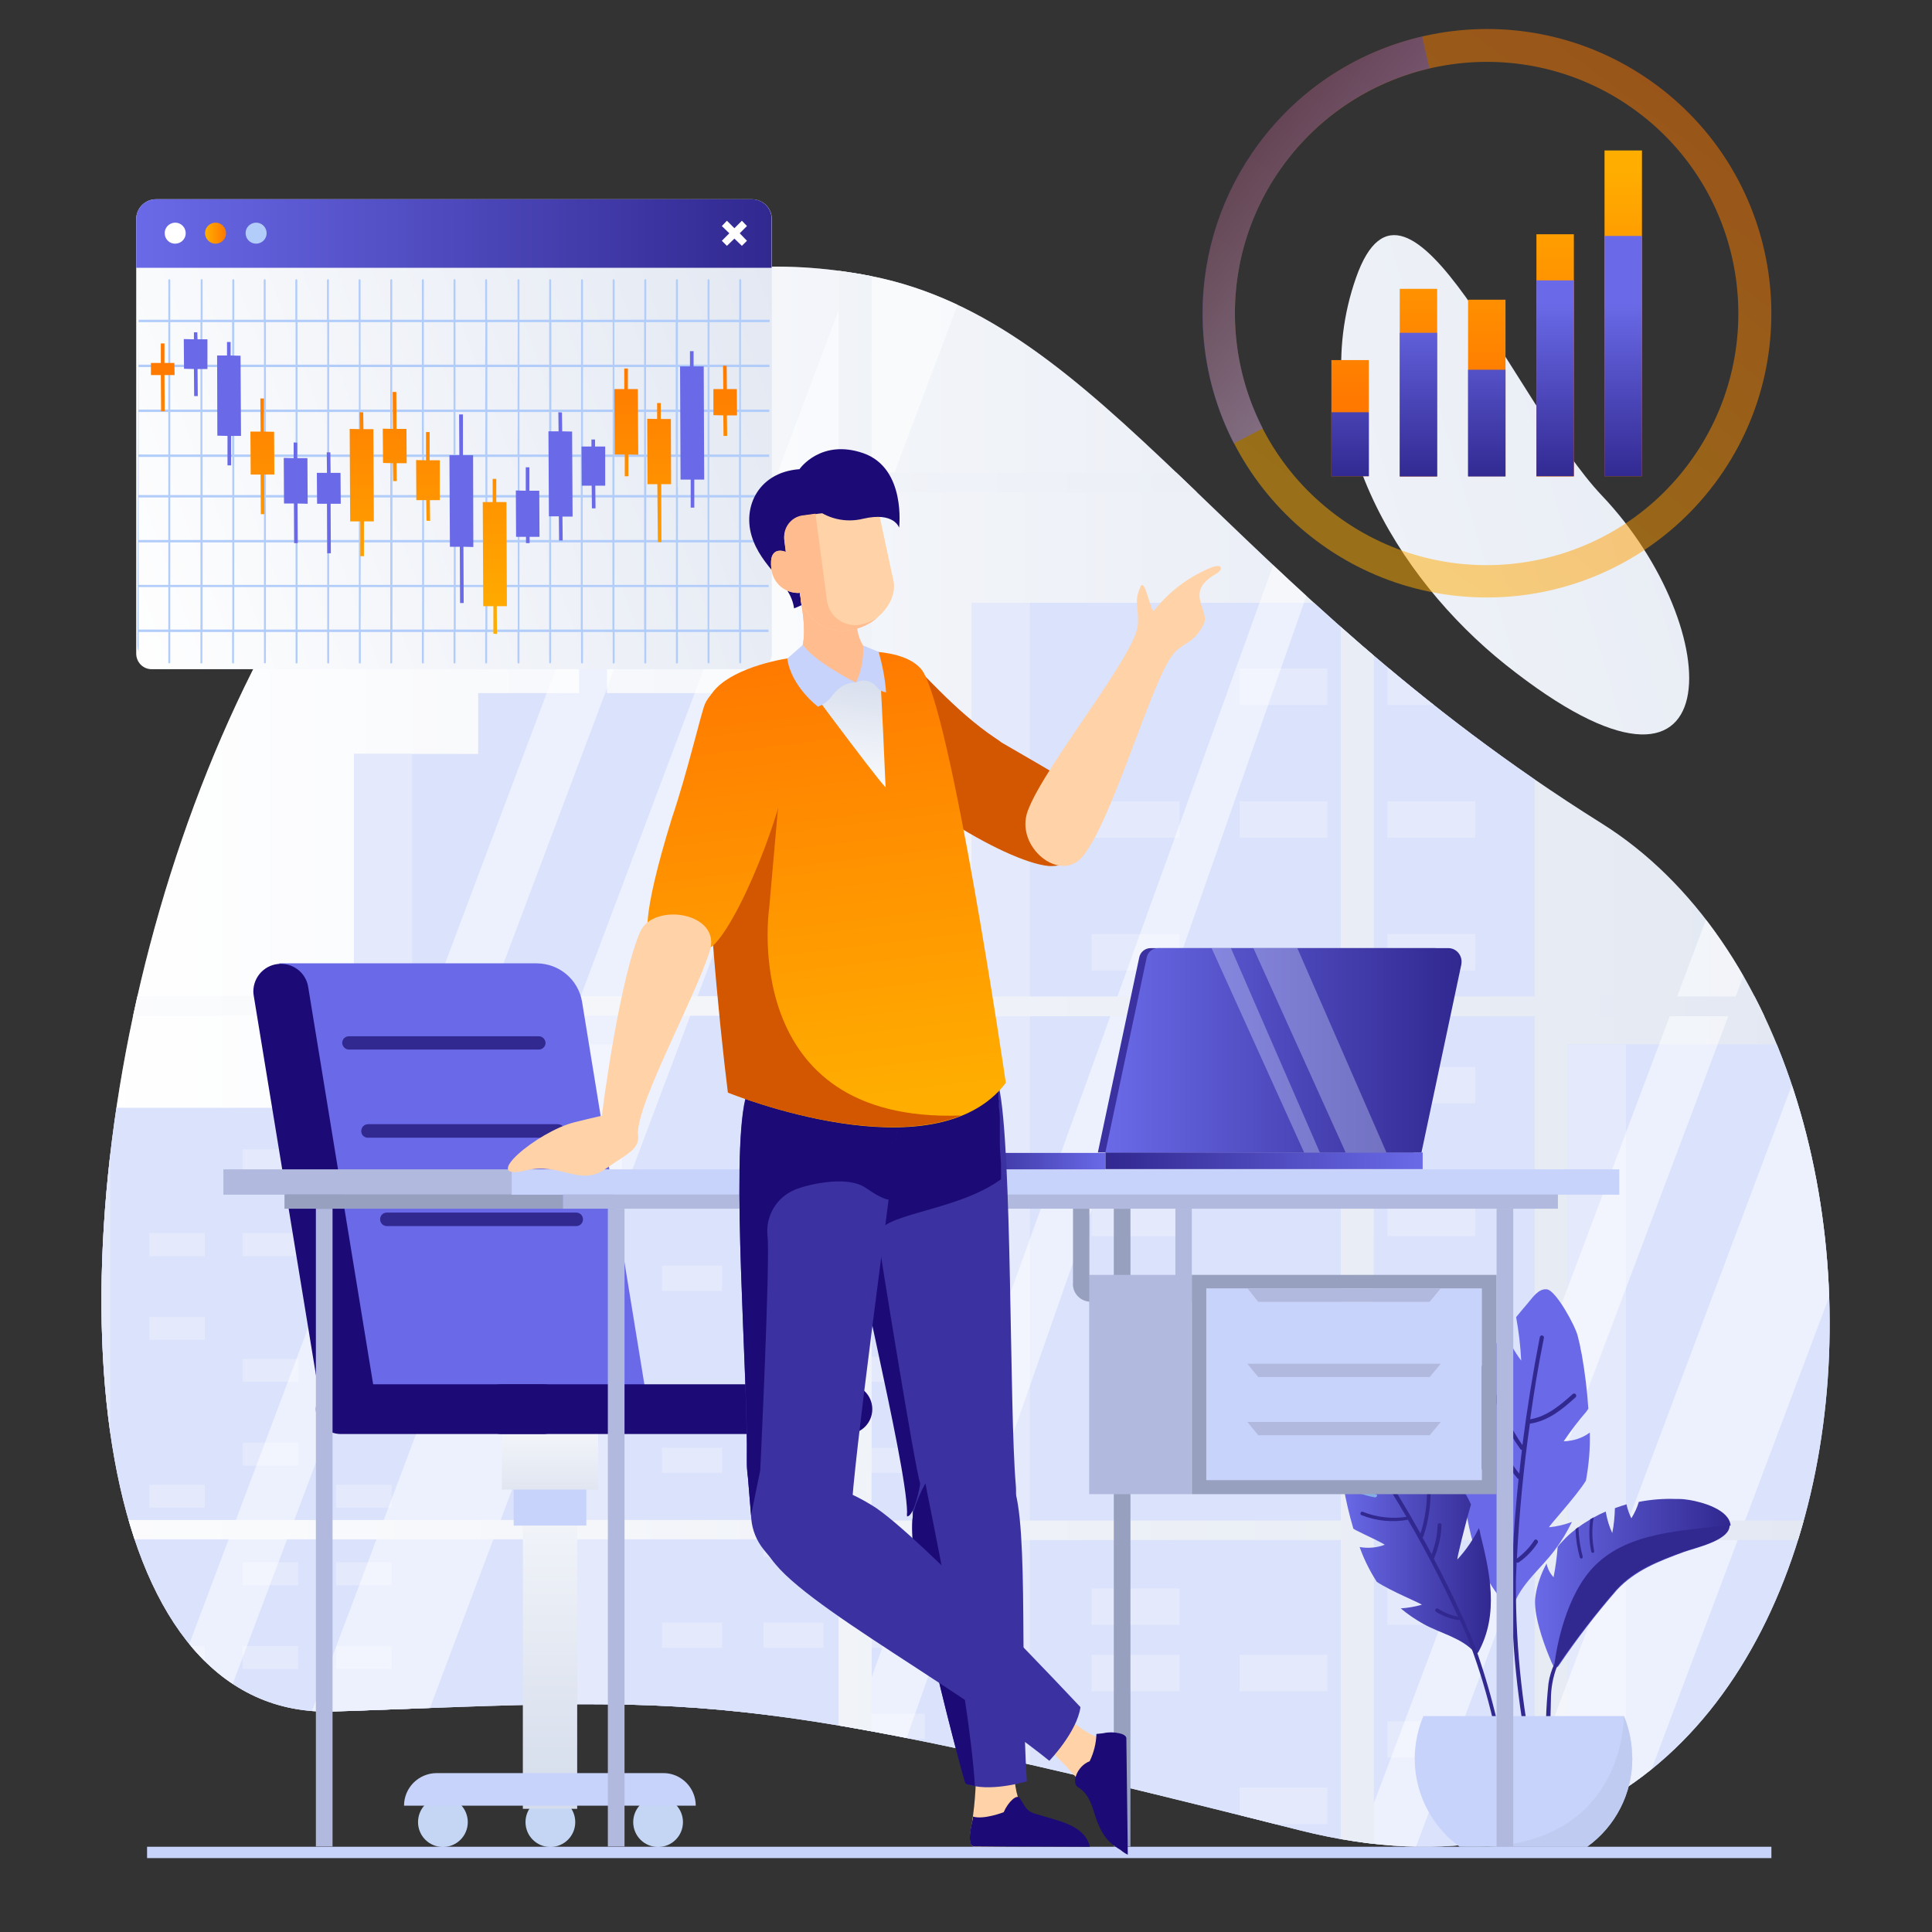 <?xml version="1.0" encoding="UTF-8"?>
<svg xmlns="http://www.w3.org/2000/svg" xmlns:xlink="http://www.w3.org/1999/xlink" id="Livello_1" x="0px" y="0px" viewBox="0 0 800 800" style="enable-background:new 0 0 800 800;" xml:space="preserve">
  <rect x="0" y="0" width="800" height="800" fill="#333333" stroke="none"/>
  <style type="text/css">	.st0{fill:url(#SVGID_1_);}	.st1{fill:url(#SVGID_2_);}	.st2{fill:#C8D3FB;}	.st3{clip-path:url(#SVGID_4_);}	.st4{fill:#D5DDFB;}	.st5{opacity:0.35;fill:#FFFFFF;enable-background:new    ;}	.st6{opacity:0.5;fill:#FFFFFF;enable-background:new    ;}	.st7{opacity:0.6;fill:#FFFFFF;enable-background:new    ;}	.st8{fill:url(#SVGID_5_);}	.st9{fill:#6A6AE8;}	.st10{fill:#312890;}	.st11{fill:url(#SVGID_6_);}	.st12{fill:#84AFE6;}	.st13{fill:url(#SVGID_7_);}	.st14{fill:#BFCBF1;}	.st15{fill:url(#SVGID_8_);}	.st16{fill:url(#SVGID_9_);}	.st17{fill:#B2CDFA;}	.st18{fill:url(#SVGID_10_);}	.st19{fill:#FFFFFF;}	.st20{clip-path:url(#SVGID_12_);}	.st21{fill:url(#SVGID_13_);}	.st22{fill:url(#SVGID_14_);}	.st23{fill:url(#SVGID_15_);}	.st24{fill:url(#SVGID_16_);}	.st25{fill:url(#SVGID_17_);}	.st26{fill:url(#SVGID_18_);}	.st27{fill:url(#SVGID_19_);}	.st28{fill:url(#SVGID_20_);}	.st29{fill:url(#SVGID_21_);}	.st30{fill:#C5D6F4;}	.st31{fill:url(#SVGID_22_);}	.st32{fill:url(#SVGID_23_);}	.st33{fill:#1C0A76;}	.st34{opacity:0.5;}	.st35{fill:url(#SVGID_24_);}	.st36{fill:url(#SVGID_25_);}	.st37{fill:url(#SVGID_26_);}	.st38{fill:url(#SVGID_27_);}	.st39{fill:url(#SVGID_28_);}	.st40{fill:url(#SVGID_29_);}	.st41{fill:url(#SVGID_30_);}	.st42{fill:url(#SVGID_31_);}	.st43{fill:url(#SVGID_32_);}	.st44{fill:url(#SVGID_33_);}	.st45{fill:url(#SVGID_34_);}	.st46{fill:url(#SVGID_35_);}	.st47{fill:#B1BADE;}	.st48{fill:#98A0BF;}	.st49{fill:url(#SVGID_36_);}	.st50{fill:url(#SVGID_37_);}	.st51{fill:#3B31A1;}	.st52{fill:url(#SVGID_38_);}	.st53{opacity:0.34;fill:#DAE7FF;enable-background:new    ;}	.st54{fill:#D35600;}	.st55{fill:url(#SVGID_39_);}	.st56{fill:url(#SVGID_40_);}	.st57{fill:url(#SVGID_41_);}	.st58{fill:#FFBC8E;}	.st59{fill:#FFD2A7;}	.st60{fill:url(#SVGID_42_);}</style>
  <g id="Слой_2">	<g id="Layer1">					<linearGradient id="SVGID_1_" gradientUnits="userSpaceOnUse" x1="9.7" y1="364.45" x2="725.246" y2="364.45" gradientTransform="matrix(1 0 0 -1 32.32 802)">			<stop offset="0" style="stop-color:#FFFFFF"></stop>			<stop offset="1" style="stop-color:#D3DBEB"></stop>		</linearGradient>		<path class="st0" d="M360.6,114.3c96.9,19.1,146.4,128.9,302.5,226.6s121.8,479.1-124.8,417c-235.2-59.4-246.1-54.7-399.9-49.2    C-54.6,715.5,53.8,53.9,360.6,114.3z"></path>					<linearGradient id="SVGID_2_" gradientUnits="userSpaceOnUse" x1="145.103" y1="466.777" x2="1156.844" y2="767.565" gradientTransform="matrix(1 0 0 -1 32.32 802)">			<stop offset="0" style="stop-color:#FFFFFF"></stop>			<stop offset="1" style="stop-color:#D3DBEB"></stop>		</linearGradient>		<path class="st1" d="M623.5,275.3C578,239,540.1,175.9,561.5,115s66,52.4,101.8,90.2C715.3,259.8,718.7,351,623.5,275.3z"></path>		<rect x="60.9" y="764.7" class="st2" width="672.6" height="4.7"></rect>		<g>			<defs>				<path id="SVGID_3_" d="M360.6,114.3c96.9,19.1,146.4,128.9,302.5,226.6s121.8,479.1-124.8,417      c-235.2-59.4-246.1-54.7-399.9-49.2C-54.6,715.5,53.8,53.9,360.6,114.3z"></path>			</defs>			<clipPath id="SVGID_4_">				<use xlink:href="#SVGID_3_" style="overflow:visible;"></use>			</clipPath>			<g class="st3">				<polygon class="st2" points="198,312.2 198,287 239.8,287 239.8,166.7 251.3,166.7 251.3,287 296.3,287 296.3,312.2       320.4,312.2 320.4,816.7 146.6,816.7 146.6,312.2     "></polygon>				<rect x="146.6" y="312.2" class="st4" width="24.1" height="453.8"></rect>				<rect x="233.5" y="432.4" class="st2" width="173.7" height="384.3"></rect>				<rect x="233.5" y="432.4" class="st4" width="24.1" height="384.3"></rect>				<rect x="358.1" y="448.7" class="st4" width="24.9" height="10.4"></rect>				<rect x="316.1" y="448.7" class="st4" width="24.9" height="10.4"></rect>				<rect x="358.1" y="486.4" class="st4" width="24.9" height="10.4"></rect>				<rect x="316.1" y="486.4" class="st4" width="24.9" height="10.4"></rect>				<rect x="274.1" y="486.4" class="st4" width="24.9" height="10.4"></rect>				<rect x="358.1" y="524.1" class="st4" width="24.9" height="10.4"></rect>				<rect x="274.1" y="524.1" class="st4" width="24.9" height="10.4"></rect>				<rect x="316.1" y="542.9" class="st4" width="24.9" height="10.4"></rect>				<rect x="358.1" y="561.8" class="st4" width="24.9" height="10.4"></rect>				<rect x="316.1" y="580.6" class="st4" width="24.9" height="10.4"></rect>				<rect x="358.1" y="599.5" class="st4" width="24.9" height="10.4"></rect>				<rect x="274.1" y="599.5" class="st4" width="24.9" height="10.4"></rect>				<rect x="358.1" y="634.3" class="st4" width="24.9" height="10.4"></rect>				<rect x="316.1" y="634.3" class="st4" width="24.9" height="10.4"></rect>				<rect x="358.1" y="671.9" class="st4" width="24.9" height="10.4"></rect>				<rect x="316.1" y="671.9" class="st4" width="24.9" height="10.4"></rect>				<rect x="274.1" y="671.9" class="st4" width="24.9" height="10.4"></rect>				<rect x="358.1" y="709.6" class="st4" width="24.9" height="10.4"></rect>				<rect x="274.1" y="709.6" class="st4" width="24.9" height="10.4"></rect>				<rect x="316.1" y="728.5" class="st4" width="24.9" height="10.4"></rect>				<rect x="274.1" y="728.5" class="st4" width="24.9" height="10.4"></rect>				<rect x="358.1" y="747.3" class="st4" width="24.9" height="10.4"></rect>				<rect x="316.1" y="766.1" class="st4" width="24.9" height="10.4"></rect>				<rect x="358.1" y="785" class="st4" width="24.9" height="10.4"></rect>				<rect x="274.1" y="785" class="st4" width="24.9" height="10.4"></rect>				<rect x="649.2" y="432.4" class="st2" width="173.7" height="384.3"></rect>				<rect x="649.2" y="432.4" class="st4" width="24.1" height="384.3"></rect>				<rect x="402.4" y="249.6" class="st2" width="233.1" height="567.1"></rect>				<rect x="402.4" y="249.6" class="st4" width="24.1" height="567.1"></rect>				<rect x="574.5" y="276.8" class="st4" width="36.4" height="15.1"></rect>				<rect x="513.3" y="276.8" class="st4" width="36.4" height="15.1"></rect>				<rect x="574.5" y="331.8" class="st4" width="36.4" height="15.1"></rect>				<rect x="513.3" y="331.8" class="st4" width="36.4" height="15.1"></rect>				<rect x="452" y="331.8" class="st4" width="36.4" height="15.1"></rect>				<rect x="574.5" y="386.8" class="st4" width="36.4" height="15.1"></rect>				<rect x="452" y="386.8" class="st4" width="36.4" height="15.1"></rect>				<rect x="513.3" y="414.3" class="st4" width="36.4" height="15.1"></rect>				<rect x="574.5" y="441.8" class="st4" width="36.4" height="15.1"></rect>				<rect x="513.3" y="469.3" class="st4" width="36.4" height="15.1"></rect>				<rect x="574.5" y="496.8" class="st4" width="36.4" height="15.1"></rect>				<rect x="452" y="496.8" class="st4" width="36.4" height="15.1"></rect>				<rect x="574.5" y="547.7" class="st4" width="36.4" height="15.1"></rect>				<rect x="513.3" y="547.7" class="st4" width="36.4" height="15.1"></rect>				<rect x="574.5" y="602.7" class="st4" width="36.4" height="15.1"></rect>				<rect x="513.3" y="602.7" class="st4" width="36.4" height="15.1"></rect>				<rect x="452" y="602.7" class="st4" width="36.4" height="15.1"></rect>				<rect x="574.5" y="657.7" class="st4" width="36.4" height="15.1"></rect>				<rect x="452" y="657.7" class="st4" width="36.4" height="15.1"></rect>				<rect x="513.3" y="685.2" class="st4" width="36.4" height="15.1"></rect>				<rect x="452" y="685.2" class="st4" width="36.4" height="15.1"></rect>				<rect x="574.5" y="712.7" class="st4" width="36.4" height="15.1"></rect>				<rect x="513.3" y="740.2" class="st4" width="36.4" height="15.1"></rect>				<rect x="574.5" y="767.7" class="st4" width="36.4" height="15.1"></rect>				<rect x="452" y="767.7" class="st4" width="36.4" height="15.1"></rect>				<rect x="768.9" y="291.9" class="st2" width="228.5" height="524.8"></rect>				<rect x="768.9" y="291.9" class="st4" width="23.6" height="524.8"></rect>				<rect x="937.7" y="317" class="st4" width="35.7" height="14"></rect>				<rect x="877.5" y="317" class="st4" width="35.7" height="14"></rect>				<rect x="937.7" y="367.9" class="st4" width="35.7" height="14"></rect>				<rect x="877.5" y="367.9" class="st4" width="35.7" height="14"></rect>				<rect x="817.5" y="367.9" class="st4" width="35.7" height="14"></rect>				<rect x="937.7" y="418.9" class="st4" width="35.7" height="14"></rect>				<rect x="817.5" y="418.9" class="st4" width="35.7" height="14"></rect>				<rect x="877.5" y="444.3" class="st4" width="35.7" height="14"></rect>				<rect x="937.7" y="469.8" class="st4" width="35.7" height="14"></rect>				<rect x="877.5" y="495.2" class="st4" width="35.7" height="14"></rect>				<rect x="937.7" y="520.7" class="st4" width="35.7" height="14"></rect>				<rect x="817.5" y="520.7" class="st4" width="35.7" height="14"></rect>				<rect x="937.7" y="567.7" class="st4" width="35.7" height="14"></rect>				<rect x="877.5" y="567.7" class="st4" width="35.7" height="14"></rect>				<rect x="937.7" y="618.6" class="st4" width="35.7" height="14"></rect>				<rect x="877.5" y="618.6" class="st4" width="35.7" height="14"></rect>				<rect x="817.5" y="618.6" class="st4" width="35.7" height="14"></rect>				<rect x="937.7" y="669.6" class="st4" width="35.7" height="14"></rect>				<rect x="817.5" y="669.6" class="st4" width="35.7" height="14"></rect>				<rect x="877.5" y="695" class="st4" width="35.7" height="14"></rect>				<rect x="817.5" y="695" class="st4" width="35.7" height="14"></rect>				<rect x="937.7" y="720.5" class="st4" width="35.7" height="14"></rect>				<rect x="877.5" y="745.9" class="st4" width="35.7" height="14"></rect>				<rect x="937.7" y="771.4" class="st4" width="35.7" height="14"></rect>				<rect x="817.5" y="771.4" class="st4" width="35.7" height="14"></rect>				<rect x="30.6" y="458.7" class="st2" width="147.1" height="358"></rect>				<rect x="30.5" y="458.7" class="st4" width="15.2" height="358"></rect>				<rect x="139.2" y="475.9" class="st4" width="23" height="9.5"></rect>				<rect x="100.5" y="475.9" class="st4" width="23" height="9.5"></rect>				<rect x="139.2" y="510.6" class="st4" width="23" height="9.5"></rect>				<rect x="100.5" y="510.6" class="st4" width="23" height="9.5"></rect>				<rect x="61.8" y="510.6" class="st4" width="23" height="9.5"></rect>				<rect x="139.2" y="545.3" class="st4" width="23" height="9.5"></rect>				<rect x="61.8" y="545.3" class="st4" width="23" height="9.5"></rect>				<rect x="100.5" y="562.7" class="st4" width="23" height="9.5"></rect>				<rect x="139.2" y="580.1" class="st4" width="23" height="9.5"></rect>				<rect x="100.5" y="597.4" class="st4" width="23" height="9.5"></rect>				<rect x="139.2" y="614.8" class="st4" width="23" height="9.5"></rect>				<rect x="61.8" y="614.8" class="st4" width="23" height="9.5"></rect>				<rect x="139.2" y="646.9" class="st4" width="23" height="9.5"></rect>				<rect x="100.5" y="646.9" class="st4" width="23" height="9.5"></rect>				<rect x="139.2" y="681.6" class="st4" width="23" height="9.5"></rect>				<rect x="100.5" y="681.6" class="st4" width="23" height="9.5"></rect>				<rect x="61.8" y="681.6" class="st4" width="23" height="9.5"></rect>				<rect x="139.2" y="716.4" class="st4" width="23" height="9.5"></rect>				<rect x="61.8" y="716.4" class="st4" width="23" height="9.5"></rect>				<rect x="100.5" y="733.7" class="st4" width="23" height="9.5"></rect>				<rect x="61.8" y="733.7" class="st4" width="23" height="9.5"></rect>				<rect x="139.2" y="751.1" class="st4" width="23" height="9.5"></rect>				<rect x="100.5" y="768.5" class="st4" width="23" height="9.5"></rect>				<rect x="139.2" y="785.8" class="st4" width="23" height="9.5"></rect>				<rect x="61.8" y="785.8" class="st4" width="23" height="9.5"></rect>				<rect x="-68.2" y="75.9" class="st5" width="623.6" height="711"></rect>				<polygon class="st6" points="153,773.8 104.6,773.8 364.1,83.7 412.5,83.7     "></polygon>				<polygon class="st6" points="67.6,773.8 43.4,773.8 302.8,83.7 327,83.7     "></polygon>				<polygon class="st6" points="356.5,773.8 332.3,773.8 554.7,157.8 554.7,207.4     "></polygon>				<rect x="565.2" y="61.5" class="st5" width="623.6" height="711.1"></rect>				<polygon class="st6" points="668.4,773.8 620,773.8 879.4,83.7 927.8,83.7     "></polygon>				<polygon class="st6" points="582.9,773.8 558.7,773.8 818.1,83.7 842.4,83.7     "></polygon>				<polygon class="st7" points="980.2,773.8 956,773.8 1178.4,157.8 1178.4,207.4     "></polygon>									<linearGradient id="SVGID_5_" gradientUnits="userSpaceOnUse" x1="-100.817" y1="369.693" x2="1182.556" y2="369.693" gradientTransform="matrix(1 0 0 -1 32.32 802)">					<stop offset="0" style="stop-color:#FFFFFF"></stop>					<stop offset="1" style="stop-color:#D3DBEB"></stop>				</linearGradient>				<path class="st8" d="M1214.9,203.8v-8.1h-22.4V67.4h-1261v16.4h13.7v5.7h402.1v106.1H-68.5v8.1h415.7v208.8H-68.5v8.1h415.7      v208.8H-68.5v8h415.7v136.1h-402v4.7h-13.7v18.8h1260.9v-1.5l0,0V637.6h22.4v-8.1h-22.4V420.8h22.4v-8.1h-22.4V203.8H1214.9z       M568.9,420.8h194.3v208.8H568.8L568.9,420.8z M568.9,412.6V203.8h194.3v208.8H568.9z M568.9,195.7V89.5h194.3v106.2H568.9z       M568.9,637.7h194.3v136.1H568.9v4.7l0,0L568.9,637.7z M776.9,773.8V637.6h194.2v136.1L776.9,773.8z M776.9,629.6V420.8h194.2      v208.8H776.9z M776.9,412.6V203.8h194.2v208.8H776.9z M776.9,195.7V89.5h194.2v106.2H776.9z M984.7,89.5h194.1v106.2H984.6      L984.7,89.5z M361,89.5h194.2v106.2H360.9L361,89.5z M361,203.8h194.2v208.8H360.9L361,203.8z M361,420.8h194.2v208.8H360.9      L361,420.8z M361,637.7h194.2v140.8l0,0v-4.7H360.9L361,637.7z M1178.8,778.5L1178.8,778.5v-4.7H984.6V637.6h194.2V778.5z       M1178.8,629.6H984.6V420.8h194.2V629.6z M1178.8,412.6H984.6V203.8h194.2V412.6z"></path>			</g>		</g>		<path class="st9" d="M647.5,596.8c3.9-0.1,7.7-1.3,10.8-3.6c0.2,6.7-0.4,13.3-1.6,19.9c-4.2,6.8-16,19.4-15.2,19.3    c3.2-0.3,6.4-1.1,9.4-2.2c-2,4.1-4.4,8.1-7.2,11.8c-5.7,7.6-13.8,13.7-17.1,23c0,0.2-0.2,0.3-0.3,0.4c0,0.5-0.6,1-1.1,0.5    c-15.3-14.6-18.1-36.7-20.3-56.7c0-0.9-0.2-1.9-0.3-2.8c4.2,4.3,8.9,8.1,14.2,11c0.8,0.4-9.6-16.2-14.7-23.9    c0.1-4.8,1-9.6,2.7-14.2c4-9.6,9.3-18.7,15.7-26.9l0.8-1c1.6,4.3,3.8,8.3,6.6,12c-0.3-6-1-12-2.1-18c1.5-1.8,3-3.7,4.6-5.5    c2.1-2.4,4.6-6.5,8.2-6c3.7,0.5,11.7,15.1,12.7,19.3c0.4,1.8,0.9,3.4,1.2,5.4c0.2,0.8,0.3,1.6,0.5,2.4c1.3,7.4,2.2,14.8,2.7,22.3    l-0.8,1.2C653.5,588.4,650.4,592.5,647.5,596.8z"></path>		<path class="st10" d="M633.5,589.5c7.6-1.1,13.4-5.9,18.9-10.9c0.8-0.7-0.2-2.1-1.1-1.4c-5.2,4.6-10.6,9.3-17.7,10.5    c1.6-11.3,3.4-22.5,5.7-33.7c0.1-0.5-0.2-0.9-0.7-1c-0.5-0.1-0.9,0.2-1,0.7c-2.9,14.9-5.3,29.8-7.2,44.7c-4.3-6.2-7.7-13-10-20.2    c-0.3-1.1-1.9-0.4-1.6,0.6c2.4,7.6,6.1,14.8,10.8,21.3c0.1,0.2,0.4,0.3,0.6,0.3c-0.4,3.4-0.8,6.6-1.1,9.8c-3.2-3.9-5.7-8.3-7.5-13    c-0.2-0.4-0.7-0.7-1.1-0.5c-0.4,0.2-0.7,0.7-0.5,1.1c1.9,5.3,4.8,10.2,8.4,14.4c0.1,0.1,0.2,0.2,0.4,0.2    c-1.1,10.8-2,21.6-2.5,32.5c0,0.1,0,0.3,0,0.4c-0.2,4-0.4,7.9-0.4,11.9c0,2.6-0.2,5.2-0.2,7.8c0,0.2,0.1,0.4,0.3,0.6    c0.7,24.4,3.8,48.7,9.2,72.6l1.7-0.4c-6.2-26.9-9.3-54.4-9.2-82c0-2.9,0.2-5.8,0.3-8.8c0.2,0.1,0.5,0.1,0.8,0    c3.2-2.2,5.8-4.9,7.9-8.1c0.6-0.9-0.8-2-1.4-1.1c-1.9,3-4.4,5.5-7.2,7.6c1-18.7,2.7-37.3,5.4-55.9L633.5,589.5z"></path>					<linearGradient id="SVGID_6_" gradientUnits="userSpaceOnUse" x1="523.288" y1="165.031" x2="585.107" y2="165.031" gradientTransform="matrix(1 0 0 -1 32.32 802)">			<stop offset="0" style="stop-color:#6A6AE8"></stop>			<stop offset="1" style="stop-color:#312890"></stop>		</linearGradient>		<path class="st11" d="M573.3,639.7c-3.3,1.2-6.8,1.5-10.3,0.9c1.8,5.1,4.2,9.9,7.1,14.4c5.6,3.8,19.2,9.3,18.6,9.5    c-2.8,0.8-5.7,1.3-8.7,1.5c3,2.5,6.1,4.6,9.5,6.5c7.1,3.9,15.8,5.7,21.1,11.7c0.1,0.1,0.3,0.1,0.4,0c0.2,0.3,0.5,0.4,0.8,0.3    c0.1-0.1,0.2-0.2,0.3-0.3c8.8-16,4.7-33.5,0.8-49.3c0-0.8-0.4-1.5-0.5-2.2c-2.3,4.7-5.3,9.1-8.9,13c-0.5,0.5,3.4-15.3,5.6-22.7    c-1.5-3.6-3.7-6.9-6.4-9.8c-6.3-6-13.5-11-21.2-15l-0.9-0.5c-0.1,3.8-0.8,7.6-2.2,11.2c-1.5-4.6-2.6-9.4-3.4-14.2    c-1.8-0.9-3.6-1.8-5.5-2.7c-2.4-1.1-5.8-3.4-8.8-1.7s-5.5,15.2-5.2,18.7c0,1.5,0.3,3,0.5,4.5c0,0.6,0.2,1.3,0.3,1.9    c1,6,2.4,11.8,4.1,17.6l1,0.6C565.3,635.6,573.9,639.5,573.3,639.7z"></path>		<path class="st10" d="M625,742c-2.3-19.6-6.8-38.9-13.3-57.6c0.1-0.2,0.1-0.4,0-0.5c-0.8-1.9-1.6-3.9-2.4-5.8    c-1.2-2.9-2.5-5.9-3.8-8.8c0-0.1-0.1-0.2-0.2-0.3c-3.6-8-7.5-15.8-11.6-23.6c0.1-0.1,0.1-0.2,0.2-0.3c1.8-4.3,2.9-9,3-13.7    c0-0.9-1.5-0.9-1.6,0c-0.1,4.2-1,8.3-2.5,12.2c-1.2-2.4-2.5-4.7-3.8-7c0.2-0.1,0.3-0.2,0.4-0.4c2.1-6.3,3.1-12.9,3-19.6    c0-0.9-1.6-0.9-1.5,0c0.1,6.2-0.8,12.5-2.7,18.4c-5.9-10.6-12.3-21.1-19.1-31.2c-0.5-0.8-1.9,0-1.4,0.8c5.1,7.7,10,15.5,14.7,23.5    c-6.1,0.9-12.4,0.2-18.1-2.1c-0.9-0.3-1.4,1.1-0.5,1.4c6.1,2.4,12.8,3.1,19.2,1.9l0,0c7.6,13.1,14.5,26.5,20.8,40.2    c-3-0.6-5.8-1.8-8.4-3.4c-0.8-0.5-1.6,0.8-0.8,1.3c2.8,1.7,5.9,2.9,9.1,3.4c0.2,0,0.5,0,0.7-0.2c1,2.1,2,4.3,2.9,6.5    c8.1,20.8,13.5,42.5,16.1,64.7L625,742z"></path>		<path class="st12" d="M569.7,618.7c-4.8-0.9-9.4-2.7-13.5-5.3c0,0.6,0.2,1.3,0.3,1.9c3.9,2.3,8.2,3.9,12.7,4.7    C570.2,620.2,570.6,618.8,569.7,618.7z"></path>					<linearGradient id="SVGID_7_" gradientUnits="userSpaceOnUse" x1="603.271" y1="146.429" x2="683.869" y2="146.429" gradientTransform="matrix(1 0 0 -1 32.32 802)">			<stop offset="0" style="stop-color:#6A6AE8"></stop>			<stop offset="1" style="stop-color:#312890"></stop>		</linearGradient>		<path class="st13" d="M716.2,631.7c0,6.3-14.6,9.3-19.1,11c-10.3,3.8-20.1,7.6-27.6,15.7c-8.7,10-16.7,20.4-24.1,31.4    c-0.4,0.6-1.1,0.9-1.8,0.8c-0.8-1.5-1.5-3-2.1-4.6c-2.7-6.5-6.8-18.4-5.7-25.1c0.7-4.7,2.3-9.3,4.6-13.5c0.4,2.1,1.4,4.1,2.9,5.7    c0.8-4.2,1.4-8.4,1.7-12.6c0.6-0.8,1.3-1.6,2.1-2.4c1.6-1.8,3.4-3.4,5.4-4.9c0.4-0.3,0.8-0.6,1.2-0.9c1.6-1.2,3.2-2.2,4.9-3.2    l1.4-0.8c1.6-0.9,3.2-1.7,4.9-2.4c0.5,3.1,1.4,6.1,2.7,8.9c0.7-3.4,1-6.8,1.1-10.3c1.6-0.6,3.2-1.1,4.8-1.6c0.4,2,1.1,3.9,2,5.8    c1.3-2.1,2.4-4.4,3.1-6.8c5.1-1,10.3-1.4,15.5-1.2h1.3c1.4,0,2.7,0.2,4.1,0.4c5,0.8,16.7,3.9,17.1,10.7L716.2,631.7z"></path>		<path class="st10" d="M660.6,648.1c-12.3,12.1-16.1,34.4-16.9,40.7c-1.2,2.6-2.1,5.4-2.5,8.2c-1.1,10.2-1.4,20.4-0.8,30.6    c0,3.4,0.2,6.6,0.4,9.9l1.7-0.3c0-2.1-0.2-4.2-0.3-6.3c-0.3-9-0.3-18,0-27.1c0-4.7,0.8-9.3,2.5-13.7c0.2-0.1,0.4-0.3,0.5-0.5    c7.4-10.9,15.5-21.4,24.1-31.4c7.5-8.2,17.4-12,27.6-15.7c4.6-1.7,19-4.7,19.1-11C696.9,633.9,674.7,634.2,660.6,648.1z"></path>		<path class="st10" d="M660.1,642.2c-0.9-4.6-1-9.3-0.2-13.9l-1.4,0.8c-0.6,4.5-0.5,9,0.4,13.4c0.1,0.3,0.4,0.6,0.8,0.5    S660.1,642.5,660.1,642.2z"></path>		<path class="st10" d="M655.4,644.7c-1.1-4.1-1.7-8.2-1.8-12.4c-0.4,0.3-0.8,0.6-1.2,0.9c0.1,4,0.7,7.9,1.8,11.8    c0.2,0.3,0.5,0.5,0.9,0.3C655.2,645.1,655.4,644.9,655.4,644.7z"></path>		<path class="st2" d="M675.9,728.2c0,14.5-7,28.1-18.7,36.5h-52.8c-11.7-8.5-18.6-22.1-18.6-36.5c0-3.3,0.4-6.6,1.1-9.8    c0.6-2.7,1.4-5.3,2.5-7.8h83.1c2.3,5.6,3.4,11.6,3.4,17.6L675.9,728.2z"></path>		<path class="st14" d="M675.9,728.2c0,14.5-7,28.1-18.7,36.5h-52.8c69.1,3.4,68-54.1,68-54.1c2.3,5.6,3.4,11.6,3.4,17.6    L675.9,728.2z"></path>					<linearGradient id="SVGID_8_" gradientUnits="userSpaceOnUse" x1="1.915" y1="565.09" x2="459.045" y2="734.249" gradientTransform="matrix(1 0 0 -1 32.32 802)">			<stop offset="0" style="stop-color:#FFFFFF"></stop>			<stop offset="1" style="stop-color:#D3DBEB"></stop>		</linearGradient>		<path class="st15" d="M319.6,90.7v179.9c0,3.6-2.9,6.4-6.4,6.5H62.8c-3.6,0-6.4-2.9-6.4-6.5V90.7c0-4.5,3.7-8.2,8.2-8.2    c0,0,0,0,0,0h246.7C315.9,82.5,319.6,86.1,319.6,90.7C319.6,90.6,319.6,90.7,319.6,90.7z"></path>					<linearGradient id="SVGID_9_" gradientUnits="userSpaceOnUse" x1="24.079" y1="705.328" x2="287.268" y2="705.328" gradientTransform="matrix(1 0 0 -1 32.32 802)">			<stop offset="0" style="stop-color:#6A6AE8"></stop>			<stop offset="1" style="stop-color:#312890"></stop>		</linearGradient>		<path class="st16" d="M319.6,110.9H56.4V90.7c0-4.5,3.7-8.2,8.2-8.2c0,0,0,0,0,0h246.7c4.5,0,8.2,3.6,8.2,8.1c0,0,0,0,0,0.1V110.9    z"></path>		<path class="st17" d="M101.7,96.7c-0.1-2.4,1.8-4.4,4.2-4.5s4.4,1.8,4.5,4.2s-1.8,4.4-4.2,4.5c0,0-0.1,0-0.1,0    C103.7,100.9,101.8,99.1,101.7,96.7z"></path>					<linearGradient id="SVGID_10_" gradientUnits="userSpaceOnUse" x1="52.616" y1="705.431" x2="61.332" y2="705.431" gradientTransform="matrix(1 0 0 -1 32.32 802)">			<stop offset="0" style="stop-color:#FFAE00"></stop>			<stop offset="1" style="stop-color:#FF7800"></stop>		</linearGradient>		<path class="st18" d="M84.9,96.7c-0.1-2.4,1.8-4.4,4.2-4.5c2.4-0.1,4.4,1.8,4.5,4.2c0.1,2.4-1.8,4.4-4.2,4.5c-0.1,0-0.1,0-0.2,0    C87,100.9,85,99.1,84.9,96.7z"></path>		<path class="st19" d="M68.2,96.7c-0.1-2.4,1.8-4.4,4.2-4.5c2.4-0.1,4.4,1.8,4.5,4.2c0.1,2.4-1.8,4.4-4.2,4.5    C70.3,101,68.3,99.2,68.2,96.7C68.2,96.8,68.2,96.8,68.2,96.7z"></path>		<polygon class="st19" points="298.9,93.6 301,91.4 304.1,94.5 307.2,91.4 309.3,93.6 306.3,96.6 309.3,99.7 307.2,101.8     304.1,98.8 301,101.8 298.9,99.7 302,96.6   "></polygon>		<g>			<defs>				<path id="SVGID_11_" d="M57.5,106.5l-0.6,160.6c0,4.2,3.4,7.6,7.6,7.6c0,0,0,0,0,0h246.1c4.2,0,7.6-3.4,7.6-7.6c0,0,0,0,0,0      l0.6-160.6c0-5.4-4.3-9.7-9.7-9.7H67C61.7,96.9,57.5,101.2,57.5,106.5z"></path>			</defs>			<clipPath id="SVGID_12_">				<use xlink:href="#SVGID_11_" style="overflow:visible;"></use>			</clipPath>			<g class="st20">				<path class="st17" d="M56.6,152v17.6h-4.4c-0.2,0-0.4,0.2-0.4,0.5c0,0,0,0,0,0c0,0.3,0.2,0.5,0.4,0.5h4.4v17.6h-4.4      c-0.3,0-0.4,0.3-0.4,0.5c0,0.2,0.2,0.5,0.4,0.5c0,0,0,0,0,0h4.4V205h-4.4c-0.3,0-0.4,0.3-0.4,0.5c0,0.2,0.2,0.5,0.4,0.5      c0,0,0,0,0,0h4.4v17.6h-4.4c-0.2,0-0.4,0.2-0.4,0.5c0,0,0,0,0,0c0,0.3,0.2,0.5,0.4,0.5h4.4v17.6h-4.4c-0.3,0-0.4,0.3-0.4,0.5      c0,0.2,0.2,0.5,0.4,0.5c0,0,0,0,0,0h4.4v17.6h-4.4c-0.2,0-0.4,0.2-0.4,0.5c0,0,0,0,0,0c0,0.2,0.2,0.4,0.4,0.4h4.4v12.6      c0,0.2,0.2,0.5,0.4,0.5c0,0,0,0,0,0c0.2,0,0.4-0.2,0.4-0.5v-12.6h12.3v12.6c0,0.2,0.2,0.4,0.4,0.4s0.4-0.2,0.4-0.4v-12.6H83      v12.6c-0.1,0.2,0.1,0.4,0.3,0.5c0.2,0.1,0.4-0.1,0.5-0.3c0-0.1,0-0.2,0-0.2v-12.6h12.3v12.6c0,0.2,0.2,0.5,0.4,0.5c0,0,0,0,0,0      c0.2,0,0.4-0.2,0.4-0.5v-12.6h12.4v12.6c0,0.2,0.2,0.4,0.4,0.4c0.2,0,0.4-0.2,0.4-0.4c0,0,0,0,0,0v-12.6h12.3v12.6      c0,0.2,0.1,0.4,0.4,0.5c0.2,0,0.4-0.2,0.4-0.5c0,0,0,0,0,0v-12.6h12.3v12.6c-0.1,0.2,0.1,0.4,0.3,0.5c0.2,0.1,0.4-0.1,0.5-0.3      c0-0.1,0-0.2,0-0.2v-12.6h12.3v12.6c-0.1,0.2,0.1,0.4,0.3,0.5c0.2,0.1,0.4-0.1,0.5-0.3c0-0.1,0-0.2,0-0.2v-12.6h12.2v12.6      c-0.1,0.2,0.1,0.4,0.3,0.5c0.2,0.1,0.4-0.1,0.5-0.3c0-0.1,0-0.2,0-0.2v-12.6h12.3v12.6c0,0.2,0.2,0.5,0.4,0.5c0,0,0,0,0,0      c0.2,0,0.4-0.2,0.4-0.5v-12.6h12.3v12.6c0,0.2,0.1,0.4,0.4,0.5l0,0c0.2,0,0.4-0.2,0.4-0.5v-12.6h12.3v12.6      c0,0.2,0.1,0.4,0.4,0.5c0.2,0,0.4-0.2,0.4-0.5c0,0,0,0,0,0v-12.6h12.6v12.6c0,0.2,0.2,0.5,0.4,0.5c0,0,0,0,0,0      c0.2,0,0.4-0.2,0.4-0.5v-12.6h12.3v12.6c0,0.2,0.2,0.4,0.4,0.4s0.4-0.2,0.4-0.4v-12.6h12.4v12.6c0,0.2,0.1,0.4,0.4,0.5      c0.2,0,0.4-0.2,0.4-0.5c0,0,0,0,0,0v-12.6h12.3v12.6c-0.1,0.2,0.1,0.4,0.3,0.5c0.2,0.1,0.4-0.1,0.5-0.3c0-0.1,0-0.2,0-0.2v-12.6      h12.3v12.6c-0.1,0.2,0.1,0.4,0.3,0.5s0.4-0.1,0.5-0.3c0-0.1,0-0.2,0-0.2v-12.6h12.3v12.6c-0.1,0.2,0.1,0.4,0.3,0.5      s0.4-0.1,0.5-0.3c0-0.1,0-0.2,0-0.2v-12.6H293v12.6c0,0.2,0.2,0.4,0.4,0.4c0.2,0,0.4-0.2,0.4-0.4v-12.6h12.3v12.6      c0,0.2,0.2,0.4,0.4,0.4c0.2,0,0.4-0.2,0.4-0.4v-12.6h12.3v12.6c0,0.2,0.1,0.4,0.4,0.5c0.2,0,0.4-0.2,0.4-0.5c0,0,0,0,0,0v-12.6      h4.6c0.2,0,0.4-0.2,0.4-0.5c0-0.2-0.1-0.4-0.4-0.5h-4.6v-17.5h4.6c0.2,0,0.4-0.2,0.4-0.5c0-0.3,0-0.5-0.4-0.5h-4.6v-17.6h4.6      c0.2,0,0.4-0.2,0.4-0.5c0-0.2-0.1-0.4-0.4-0.5h-4.6V206h4.6c0.2,0,0.4-0.2,0.4-0.5c0-0.3,0-0.5-0.4-0.5h-4.6v-15.8h4.6      c0.2,0,0.4-0.2,0.4-0.5c0-0.3,0-0.5-0.4-0.5h-4.6v-17.6h4.6c0.2,0,0.4-0.2,0.4-0.5c0-0.2-0.1-0.4-0.4-0.5h-4.6V152h4.6      c0.2,0,0.4-0.2,0.4-0.5c0-0.3,0-0.5-0.4-0.5h-4.6v-17.6h4.6c0.2,0,0.4-0.2,0.4-0.5c0-0.3,0-0.5-0.4-0.5h-4.6v-16.3      c0-0.3-0.2-0.5-0.4-0.5c-0.2,0-0.4,0.2-0.4,0.5v16.3h-12.3v-16.3c0-0.3,0-0.5-0.4-0.5c-0.4,0-0.4,0.2-0.4,0.5v16.3h-12.3v-16.3      c0-0.3-0.2-0.5-0.4-0.5c-0.2,0-0.4,0.2-0.4,0.5v16.3h-12.3v-16.3c0-0.3,0-0.5-0.4-0.5c-0.3,0-0.4,0.3-0.4,0.5v16.3h-12.3v-16.3      c0-0.3,0-0.5-0.4-0.5c-0.3,0-0.4,0.3-0.4,0.5v16.3h-12.3v-16.3c0-0.3-0.2-0.5-0.4-0.5c-0.2,0-0.4,0.2-0.4,0.5v16.3h-12.3v-16.3      c0-0.3-0.2-0.5-0.4-0.5c-0.2,0-0.4,0.2-0.4,0.5v16.3h-12.4v-16.3c0-0.3-0.2-0.5-0.4-0.5s-0.4,0.2-0.4,0.5v16.3h-12.3v-16.3      c0-0.3,0-0.5-0.4-0.5c-0.3,0-0.4,0.3-0.4,0.5v16.3h-12.6v-16.3c0-0.3-0.2-0.5-0.4-0.5c-0.2,0-0.4,0.2-0.4,0.5v16.3h-12.3v-16.3      c0-0.3,0-0.5-0.4-0.5l0,0c-0.2,0-0.4,0.2-0.4,0.5v16.3h-12.3v-16.3c0-0.3,0-0.5-0.4-0.5c-0.3,0-0.4,0.3-0.4,0.5v16.3h-12.3      v-16.3c0-0.3,0-0.5-0.4-0.5c-0.3,0-0.4,0.3-0.4,0.5v16.3h-12.3v-16.3c0-0.3-0.2-0.5-0.4-0.5c-0.3,0-0.4,0.3-0.4,0.5v16.3h-12.3      v-16.3c0-0.3-0.2-0.5-0.4-0.5c-0.2,0-0.4,0.2-0.4,0.5v16.3h-12.3v-16.3c0-0.3-0.2-0.5-0.4-0.5c-0.2,0-0.4,0.2-0.4,0.5v16.3      h-12.3v-16.3c0-0.3-0.2-0.5-0.4-0.5s-0.4,0.2-0.4,0.5v16.3H97v-16.3c0-0.3-0.2-0.5-0.4-0.5c-0.3,0-0.4,0.3-0.4,0.5v16.3H83.9      v-16.3c0-0.3,0-0.5-0.4-0.5c-0.3,0-0.4,0.3-0.4,0.5v16.3H70.5v-16.3c0-0.3-0.2-0.5-0.4-0.5c-0.2,0-0.4,0.2-0.4,0.5v16.3H57.4      v-16.3c0-0.3,0-0.5-0.4-0.5c-0.3,0-0.4,0.3-0.4,0.5v16.3h-4.4c-0.3,0-0.4,0.3-0.4,0.5c0,0.2,0.2,0.5,0.4,0.5c0,0,0,0,0,0h4.4      V151h-4.4c-0.3,0-0.4,0.3-0.4,0.5c0,0.2,0.2,0.5,0.4,0.5c0,0,0,0,0,0L56.6,152z M69.7,151H57.4v-17.6h12.3V151z M69.7,169.6      H57.4V152h12.3V169.6z M69.7,188.2H57.4v-17.6h12.3V188.2z M83,151H70.5v-17.6H83V151z M83,169.6H70.5V152H83V169.6z M83,188.2      H70.5v-17.6H83V188.2z M96.1,151H83.8v-17.6h12.3V151z M96.1,169.6H83.8V152h12.3V169.6z M96.1,188.2H83.8v-17.6h12.3V188.2z       M109.3,151H97v-17.6h12.3V151z M109.3,169.6H97V152h12.3V169.6z M109.3,188.2H97v-17.6h12.3V188.2z M122.4,151h-12.3v-17.6      h12.3V151z M122.4,169.6h-12.3V152h12.3V169.6z M122.4,188.2h-12.3v-17.6h12.3V188.2z M135.5,151h-12.3v-17.6h12.3V151z       M135.5,169.6h-12.3V152h12.3V169.6z M135.5,188.2h-12.3v-17.6h12.3V188.2z M148.6,151h-12.3v-17.6h12.3V151z M148.6,169.6      h-12.3V152h12.3V169.6z M148.6,188.2h-12.3v-17.6h12.3V188.2z M161.6,151h-12.3v-17.6h12.3V151z M161.6,169.6h-12.3V152h12.3      V169.6z M161.6,188.2h-12.3v-17.6h12.3V188.2z M174.7,151h-12.3v-17.6h12.3V151z M174.7,169.6h-12.3V152h12.3V169.6z       M174.7,188.2h-12.3v-17.6h12.3V188.2z M187.8,151h-12.3v-17.6h12.3L187.8,151z M187.8,169.6h-12.3V152h12.3L187.8,169.6z       M187.8,188.2h-12.3v-17.6h12.3L187.8,188.2z M200.9,151h-12.3v-17.6H201L200.9,151z M200.9,169.6h-12.3V152H201L200.9,169.6z       M200.9,188.2h-12.3v-17.6H201L200.9,188.2z M214.3,151h-12.5v-17.6h12.6L214.3,151z M214.3,169.6h-12.5V152h12.6L214.3,169.6z       M214.3,188.2h-12.5v-17.6h12.6L214.3,188.2z M227.4,151h-12.3v-17.6h12.3L227.4,151z M227.4,169.6h-12.3V152h12.3L227.4,169.6z       M227.4,188.2h-12.3v-17.6h12.3L227.4,188.2z M240.6,151h-12.3v-17.6h12.3V151z M240.6,169.6h-12.3V152h12.3V169.6z       M240.6,188.2h-12.3v-17.6h12.3V188.2z M253.7,151h-12.3v-17.6h12.3V151z M253.7,169.6h-12.3V152h12.3V169.6z M253.7,188.2      h-12.3v-17.6h12.3V188.2z M266.7,151h-12.3v-17.6h12.3V151z M266.7,169.6h-12.3V152h12.3V169.6z M266.7,188.2h-12.3v-17.6h12.3      V188.2z M279.8,151h-12.3v-17.6h12.3L279.8,151z M279.8,169.6h-12.3V152h12.3L279.8,169.6z M279.8,188.2h-12.3v-17.6h12.3      L279.8,188.2z M293,151h-12.3v-17.6H293V151z M293,169.6h-12.3V152H293V169.6z M293,188.2h-12.3v-17.6H293V188.2z M306.1,151      h-12.3v-17.6h12.3V151z M306.1,169.6h-12.3V152h12.3V169.6z M306.1,188.2h-12.3v-17.6h12.3V188.2z M319.1,151h-12.3v-17.6h12.3      V151z M319.1,169.6h-12.3V152h12.3V169.6z M319.1,188.2h-12.3v-17.6h12.3V188.2z M306.8,243.1h12.3v17.6h-12.3V243.1z       M306.8,224.6h12.3v17.6h-12.3V224.6z M306.8,206h12.3v17.6h-12.3V206z M306.8,201.8v-12.6h12.3V205h-12.3V201.8z M293.7,243.1      h12.3v17.6h-12.3V243.1z M293.7,224.6h12.3v17.6h-12.3V224.6z M293.7,206h12.3v17.6h-12.3V206z M293.7,201.8v-12.6h12.3V205      h-12.3V201.8z M280.6,243.1H293v17.6h-12.3V243.1z M280.6,224.6H293v17.6h-12.3V224.6z M280.6,206H293v17.6h-12.3V206z       M280.6,201.8v-12.6H293V205h-12.3V201.8z M267.6,243.1h12.3v17.6h-12.3V243.1z M267.6,224.6h12.3v17.6h-12.3V224.6z M267.6,206      h12.3v17.6h-12.3V206z M267.6,201.8v-12.6h12.3V205h-12.3V201.8z M254.4,243.1h12.3v17.6h-12.3L254.4,243.1z M254.4,224.6h12.3      v17.6h-12.3L254.4,224.6z M254.4,206h12.3v17.6h-12.3L254.4,206z M254.4,201.8v-12.6h12.3V205h-12.3L254.4,201.8z M241.3,243.1      h12.3v17.6h-12.3V243.1z M241.3,224.6h12.3v17.6h-12.3V224.6z M241.3,206h12.3v17.6h-12.3V206z M241.3,201.8v-12.6h12.3V205      h-12.3V201.8z M228.2,243.1h12.3v17.6h-12.3V243.1z M228.2,224.6h12.3v17.6h-12.3V224.6z M228.2,206h12.3v17.6h-12.3V206z       M228.2,201.8v-12.6h12.3V205h-12.3V201.8z M215.1,243.1h12.3v17.6h-12.3V243.1z M215.1,224.6h12.3v17.6h-12.3V224.6z       M215.1,206h12.3v17.6h-12.3V206z M215.1,201.8v-12.6h12.3V205h-12.3V201.8z M201.8,243.1h12.6v17.6h-12.6V243.1z M201.8,224.6      h12.6v17.6h-12.6V224.6z M201.8,206h12.6v17.6h-12.6V206z M201.8,201.8v-12.6h12.6V205h-12.6V201.8z M188.6,243.1H201v17.6      h-12.3V243.1z M188.6,224.6H201v17.6h-12.3V224.6z M188.6,206H201v17.6h-12.3V206z M188.6,201.8v-12.6H201V205h-12.3V201.8z       M175.6,243.1h12.3v17.6h-12.3V243.1z M175.6,224.6h12.3v17.6h-12.3V224.6z M175.6,206h12.3v17.6h-12.3V206z M175.6,201.8v-12.6      h12.3V205h-12.3V201.8z M162.5,243.1h12.3v17.6h-12.3V243.1z M162.5,224.6h12.3v17.6h-12.3V224.6z M162.5,206h12.3v17.6h-12.3      V206z M162.5,201.8v-12.6h12.3V205h-12.3V201.8z M149.4,243.1h12.2v17.6h-12.3L149.4,243.1z M149.4,224.6h12.2v17.6h-12.3      L149.4,224.6z M149.4,206h12.2v17.6h-12.3L149.4,206z M149.4,201.8v-12.6h12.2V205h-12.3L149.4,201.8z M136.3,243.1h12.3v17.6      h-12.3V243.1z M136.3,224.6h12.3v17.6h-12.3V224.6z M136.3,206h12.3v17.6h-12.3V206z M136.3,201.8v-12.6h12.3V205h-12.3V201.8z       M123.2,243.1h12.3v17.6h-12.3V243.1z M123.2,224.6h12.3v17.6h-12.3V224.6z M123.2,206h12.3v17.6h-12.3V206z M123.2,201.8v-12.6      h12.3V205h-12.3V201.8z M110.1,243.1h12.3v17.6h-12.3V243.1z M110.1,224.6h12.3v17.6h-12.3V224.6z M110.1,206h12.3v17.6h-12.3      V206z M110.1,201.8v-12.6h12.3V205h-12.3V201.8z M97,243.1h12.3v17.6H97V243.1z M97,224.6h12.3v17.6H97V224.6z M97,206h12.3      v17.6H97V206z M97,201.8v-12.6h12.3V205H97V201.8z M83.9,243.1h12.3v17.6H83.9V243.1z M83.9,224.6h12.3v17.6H83.9V224.6z       M83.9,206h12.3v17.6H83.9V206z M83.9,201.8v-12.6h12.3V205H83.9V201.8z M70.5,243.1H83v17.6H70.5V243.1z M70.5,224.6H83v17.6      H70.5V224.6z M70.5,206H83v17.6H70.5V206z M70.5,201.8v-12.6H83V205H70.5V201.8z M57.4,243.1h12.3v17.6H57.4V243.1z M57.4,224.6      h12.3v17.6H57.4V224.6z M57.4,206h12.3v17.6H57.4V206z M57.4,201.8v-12.6h12.3V205H57.4V201.8z"></path>			</g>		</g>					<linearGradient id="SVGID_13_" gradientUnits="userSpaceOnUse" x1="67.371" y1="542.868" x2="67.371" y2="653.989" gradientTransform="matrix(1 0 0 -1 0 802)">			<stop offset="0" style="stop-color:#FFAE00"></stop>			<stop offset="1" style="stop-color:#FF7800"></stop>		</linearGradient>		<polygon class="st21" points="72.2,150.3 68.1,150.3 68.1,142.2 66.6,142.2 66.6,150.3 62.5,150.3 62.5,155.3 66.6,155.3     66.7,170.3 68.2,170.3 68.1,155.3 72.3,155.3   "></polygon>		<polygon class="st9" points="85.9,140.5 81.8,140.5 81.7,137.6 80.3,137.6 80.3,140.5 76.1,140.4 76.2,152.7 80.3,152.8 80.4,164     81.9,164 81.8,152.8 85.9,152.8   "></polygon>		<polygon class="st9" points="99.6,147.3 95.5,147.2 95.5,141.6 94,141.6 94,147.2 89.9,147.2 90,180.4 94.2,180.5 94.2,192.7     95.7,192.7 95.7,180.5 99.8,180.5   "></polygon>					<linearGradient id="SVGID_14_" gradientUnits="userSpaceOnUse" x1="108.66" y1="542.868" x2="108.66" y2="653.989" gradientTransform="matrix(1 0 0 -1 0 802)">			<stop offset="0" style="stop-color:#FFAE00"></stop>			<stop offset="1" style="stop-color:#FF7800"></stop>		</linearGradient>		<polygon class="st22" points="113.5,178.8 109.3,178.7 109.3,165 107.8,165 107.9,178.7 103.7,178.7 103.8,196.5 107.9,196.5     108,212.9 109.5,212.9 109.4,196.5 113.6,196.5   "></polygon>		<polygon class="st9" points="127.3,189.7 123.1,189.7 123.1,183.3 121.6,183.2 121.6,189.7 117.5,189.6 117.6,208.5 121.7,208.5     121.8,224.9 123.3,224.9 123.2,208.5 127.4,208.6   "></polygon>		<polygon class="st9" points="141,195.8 136.9,195.8 136.8,187.3 135.3,187.3 135.4,195.8 131.2,195.8 131.3,208.6 135.4,208.6     135.5,229.1 137,229.1 136.9,208.6 141.1,208.6   "></polygon>					<linearGradient id="SVGID_15_" gradientUnits="userSpaceOnUse" x1="149.814" y1="542.868" x2="149.814" y2="653.989" gradientTransform="matrix(1 0 0 -1 0 802)">			<stop offset="0" style="stop-color:#FFAE00"></stop>			<stop offset="1" style="stop-color:#FF7800"></stop>		</linearGradient>		<polygon class="st23" points="154.6,177.7 150.5,177.7 150.4,170.7 148.9,170.7 149,177.7 144.8,177.6 145,215.9 149.2,215.9     149.2,230.3 150.7,230.3 150.7,215.9 154.8,215.9   "></polygon>					<linearGradient id="SVGID_16_" gradientUnits="userSpaceOnUse" x1="163.452" y1="542.868" x2="163.452" y2="653.989" gradientTransform="matrix(1 0 0 -1 0 802)">			<stop offset="0" style="stop-color:#FFAE00"></stop>			<stop offset="1" style="stop-color:#FF7800"></stop>		</linearGradient>		<polygon class="st24" points="168.3,177.6 164.2,177.6 164.1,162.3 162.6,162.3 162.7,177.6 158.5,177.5 158.6,191.7 162.7,191.8     162.8,199.2 164.3,199.2 164.2,191.8 168.4,191.8   "></polygon>					<linearGradient id="SVGID_17_" gradientUnits="userSpaceOnUse" x1="177.226" y1="542.868" x2="177.226" y2="653.989" gradientTransform="matrix(1 0 0 -1 0 802)">			<stop offset="0" style="stop-color:#FFAE00"></stop>			<stop offset="1" style="stop-color:#FF7800"></stop>		</linearGradient>		<polygon class="st25" points="182.1,190.6 177.9,190.6 177.9,178.9 176.4,178.9 176.4,190.6 172.3,190.5 172.4,207.1 176.5,207.1     176.6,215.6 178.1,215.7 178,207.1 182.1,207.1   "></polygon>		<polygon class="st9" points="195.9,188.5 191.7,188.5 191.7,171.6 190.1,171.6 190.2,188.5 186.1,188.5 186.3,226.4 190.4,226.4     190.5,249.7 192,249.7 191.9,226.4 196,226.5   "></polygon>					<linearGradient id="SVGID_18_" gradientUnits="userSpaceOnUse" x1="204.879" y1="542.868" x2="204.879" y2="653.989" gradientTransform="matrix(1 0 0 -1 0 802)">			<stop offset="0" style="stop-color:#FFAE00"></stop>			<stop offset="1" style="stop-color:#FF7800"></stop>		</linearGradient>		<polygon class="st26" points="209.7,207.9 205.5,207.9 205.5,198.3 204,198.3 204,207.9 199.9,207.9 200.1,251 204.3,251     204.3,262.4 205.8,262.5 205.7,251 209.9,251   "></polygon>		<polygon class="st9" points="223.3,203.2 219.2,203.2 219.2,193.5 217.7,193.5 217.7,203.2 213.6,203.1 213.7,222.3 217.8,222.3     217.8,224.9 219.3,224.9 219.3,222.3 223.4,222.3   "></polygon>		<polygon class="st9" points="236.9,178.7 232.8,178.6 232.7,170.8 231.2,170.7 231.3,178.6 227.1,178.6 227.3,213.8 231.4,213.8     231.5,223.8 233,223.8 232.9,213.9 237.1,213.9   "></polygon>		<polygon class="st9" points="250.6,184.9 246.4,184.9 246.4,182 244.9,182 244.9,184.9 240.8,184.9 240.9,201.1 245,201.1     245.1,210.5 246.6,210.5 246.5,201.1 250.6,201.1   "></polygon>					<linearGradient id="SVGID_19_" gradientUnits="userSpaceOnUse" x1="259.345" y1="542.868" x2="259.345" y2="653.989" gradientTransform="matrix(1 0 0 -1 0 802)">			<stop offset="0" style="stop-color:#FFAE00"></stop>			<stop offset="1" style="stop-color:#FF7800"></stop>		</linearGradient>		<polygon class="st27" points="264.1,161.1 260,161.1 260,152.6 258.5,152.6 258.5,161.1 254.4,161.1 254.5,188.2 258.7,188.2     258.7,197.2 260.2,197.2 260.2,188.2 264.3,188.3   "></polygon>					<linearGradient id="SVGID_20_" gradientUnits="userSpaceOnUse" x1="272.932" y1="542.868" x2="272.932" y2="653.989" gradientTransform="matrix(1 0 0 -1 0 802)">			<stop offset="0" style="stop-color:#FFAE00"></stop>			<stop offset="1" style="stop-color:#FF7800"></stop>		</linearGradient>		<polygon class="st28" points="277.8,173.5 273.6,173.5 273.6,166.9 272.1,166.9 272.1,173.5 268,173.4 268.1,200.5 272.2,200.5     272.4,224.5 273.9,224.5 273.8,200.5 277.9,200.5   "></polygon>		<polygon class="st9" points="291.4,151.7 287.2,151.7 287.2,145.4 285.7,145.4 285.7,151.7 281.6,151.7 281.8,198.6 286,198.6     286,210.2 287.5,210.2 287.5,198.6 291.6,198.6   "></polygon>					<linearGradient id="SVGID_21_" gradientUnits="userSpaceOnUse" x1="300.259" y1="542.868" x2="300.259" y2="653.989" gradientTransform="matrix(1 0 0 -1 0 802)">			<stop offset="0" style="stop-color:#FFAE00"></stop>			<stop offset="1" style="stop-color:#FF7800"></stop>		</linearGradient>		<polygon class="st29" points="305.1,161.1 301,161.1 300.9,151.5 299.4,151.4 299.5,161.1 295.4,161.1 295.4,171.9 299.5,172     299.6,180.5 301.1,180.5 301,172 305.2,172   "></polygon>		<path class="st30" d="M262.2,754.5c0,5.7,4.6,10.3,10.3,10.3c5.7,0,10.3-4.6,10.3-10.3c0-5.7-4.6-10.3-10.3-10.3    C266.8,744.2,262.2,748.8,262.2,754.5z"></path>		<path class="st30" d="M217.6,754.5c0,5.7,4.6,10.3,10.3,10.3c5.7,0,10.3-4.6,10.3-10.3c0-5.7-4.6-10.3-10.3-10.3    C222.2,744.2,217.6,748.8,217.6,754.5z"></path>		<path class="st30" d="M173.1,754.5c0,5.7,4.6,10.3,10.3,10.3c5.7,0,10.3-4.6,10.3-10.3c0-5.7-4.6-10.3-10.3-10.3    C177.6,744.2,173.1,748.8,173.1,754.5z"></path>					<linearGradient id="SVGID_22_" gradientUnits="userSpaceOnUse" x1="195.425" y1="232.134" x2="195.425" y2="47.013" gradientTransform="matrix(1 0 0 -1 32.32 802)">			<stop offset="0" style="stop-color:#FFFFFF"></stop>			<stop offset="1" style="stop-color:#D3DBEB"></stop>		</linearGradient>		<rect x="216.5" y="503.9" class="st31" width="22.5" height="245.1"></rect>		<rect x="212.7" y="592.9" class="st2" width="30.1" height="38.8"></rect>					<linearGradient id="SVGID_23_" gradientUnits="userSpaceOnUse" x1="195.442" y1="226.187" x2="195.442" y2="167.43" gradientTransform="matrix(1 0 0 -1 32.32 802)">			<stop offset="0" style="stop-color:#FFFFFF"></stop>			<stop offset="1" style="stop-color:#D3DBEB"></stop>		</linearGradient>		<rect x="207.8" y="578" class="st32" width="39.9" height="38.8"></rect>		<path class="st2" d="M167.3,747.7h120.8c0-7.4-6-13.5-13.4-13.5c0,0,0,0,0,0h-93.8C173.3,734.2,167.3,740.3,167.3,747.7    C167.3,747.7,167.3,747.7,167.3,747.7z"></path>		<path class="st9" d="M115.6,398.9l1.5,8.9l27.8,170.2h122.7L241,414.7c-1.6-9.1-9.4-15.7-18.7-15.8H115.6z"></path>		<path class="st9" d="M117.2,407.7L145,577.9h115.8l-25.1-154.4c-1.5-9.1-9.4-15.7-18.6-15.7L117.2,407.7z"></path>		<path class="st33" d="M132.8,581.4l22.5-3.4l-27.7-169.4c-0.9-5.5-5.7-9.5-11.3-9.5l0,0c-6.3,0-11.4,5.1-11.4,11.5    c0,0.7,0.1,1.3,0.2,1.9L132.8,581.4z"></path>		<path class="st33" d="M350.9,593.8H207.8c-5.7,0-10.3-4.6-10.3-10.3l0,0c0-5.7,4.6-10.3,10.3-10.3h143.1c5.7,0,10.3,4.6,10.3,10.3    l0,0C361.2,589.2,356.6,593.8,350.9,593.8z"></path>		<path class="st33" d="M224.8,593.8h-83.7c-5.7,0-10.3-4.6-10.3-10.3l0,0c0-5.7,4.6-10.3,10.3-10.3h83.7c5.7,0,10.3,4.6,10.3,10.3    l0,0C235.1,589.2,230.5,593.8,224.8,593.8C224.8,593.8,224.8,593.8,224.8,593.8z"></path>		<path class="st10" d="M144.5,434.6h78.6c1.6,0,2.8-1.3,2.8-2.8l0,0l0,0c-0.1-1.5-1.3-2.7-2.8-2.7h-78.6c-1.6,0-2.8,1.2-2.8,2.8    l0,0C141.8,433.4,143,434.6,144.5,434.6z"></path>		<path class="st10" d="M152.3,471.1H231c1.6,0,2.8-1.2,2.8-2.8l0,0c0-1.6-1.3-2.8-2.8-2.8h0h-78.6c-1.6,0-2.8,1.3-2.8,2.8l0,0    C149.5,469.9,150.8,471.1,152.3,471.1C152.3,471.1,152.3,471.1,152.3,471.1z"></path>		<path class="st10" d="M160.2,507.7h78.4c1.6,0,2.8-1.3,2.8-2.8l0,0l0,0c0-1.6-1.3-2.8-2.8-2.8h-78.4c-1.6,0-2.8,1.2-2.8,2.8l0,0    C157.4,506.4,158.6,507.7,160.2,507.7L160.2,507.7z"></path>		<g class="st34">							<linearGradient id="SVGID_24_" gradientUnits="userSpaceOnUse" x1="-1293.929" y1="672.504" x2="-1293.929" y2="436.994" gradientTransform="matrix(-0.801 -0.598 -0.598 0.801 -89.567 -1088.683)">				<stop offset="0" style="stop-color:#FFAE00"></stop>				<stop offset="1" style="stop-color:#FF7800"></stop>			</linearGradient>			<path class="st35" d="M615.5,247.4c-65-0.1-117.6-52.8-117.5-117.8c0-25.3,8.2-49.9,23.3-70.2l0,0C560.1,7.3,633.8-3.5,686,35.3     s63,112.6,24.2,164.7C687.9,229.9,652.8,247.5,615.5,247.4z M532.1,67.4c-34.5,46.1-25,111.5,21.1,145.9s111.5,25,145.9-21.1     s25-111.5-21.1-145.9c0,0,0,0,0,0C631.8,11.9,566.6,21.4,532.1,67.4L532.1,67.4z"></path>		</g>		<g class="st34">							<linearGradient id="SVGID_25_" gradientUnits="userSpaceOnUse" x1="-1248.043" y1="569.724" x2="-1176.113" y2="569.724" gradientTransform="matrix(-0.801 -0.598 -0.598 0.801 -89.567 -1088.683)">				<stop offset="0" style="stop-color:#6A6AE8"></stop>				<stop offset="1" style="stop-color:#312890"></stop>			</linearGradient>			<path class="st36" d="M510.9,183.6c-29.7-57.9-6.9-128.9,51-158.6c8.5-4.4,17.6-7.7,27-9.9l3,13.2     c-56.1,13.1-90.9,69.2-77.8,125.2c1.9,8.3,4.9,16.3,8.8,23.9L510.9,183.6z"></path>		</g>					<linearGradient id="SVGID_26_" gradientUnits="userSpaceOnUse" x1="559.073" y1="732.741" x2="559.073" y2="635.702" gradientTransform="matrix(1 0 0 -1 0 802)">			<stop offset="0" style="stop-color:#FFAE00"></stop>			<stop offset="1" style="stop-color:#FF7800"></stop>		</linearGradient>		<rect x="551.3" y="149.1" class="st37" width="15.5" height="48.1"></rect>					<linearGradient id="SVGID_27_" gradientUnits="userSpaceOnUse" x1="559.073" y1="676.685" x2="559.073" y2="602.821" gradientTransform="matrix(1 0 0 -1 0 802)">			<stop offset="0" style="stop-color:#6A6AE8"></stop>			<stop offset="1" style="stop-color:#312890"></stop>		</linearGradient>		<rect x="551.3" y="170.7" class="st38" width="15.5" height="26.5"></rect>					<linearGradient id="SVGID_28_" gradientUnits="userSpaceOnUse" x1="587.375" y1="732.741" x2="587.375" y2="635.702" gradientTransform="matrix(1 0 0 -1 0 802)">			<stop offset="0" style="stop-color:#FFAE00"></stop>			<stop offset="1" style="stop-color:#FF7800"></stop>		</linearGradient>		<rect x="579.6" y="119.6" class="st39" width="15.5" height="77.7"></rect>					<linearGradient id="SVGID_29_" gradientUnits="userSpaceOnUse" x1="587.375" y1="676.685" x2="587.375" y2="602.821" gradientTransform="matrix(1 0 0 -1 0 802)">			<stop offset="0" style="stop-color:#6A6AE8"></stop>			<stop offset="1" style="stop-color:#312890"></stop>		</linearGradient>		<rect x="579.6" y="137.8" class="st40" width="15.5" height="59.5"></rect>					<linearGradient id="SVGID_30_" gradientUnits="userSpaceOnUse" x1="615.642" y1="732.741" x2="615.642" y2="635.702" gradientTransform="matrix(1 0 0 -1 0 802)">			<stop offset="0" style="stop-color:#FFAE00"></stop>			<stop offset="1" style="stop-color:#FF7800"></stop>		</linearGradient>		<rect x="607.9" y="124.1" class="st41" width="15.5" height="73.1"></rect>					<linearGradient id="SVGID_31_" gradientUnits="userSpaceOnUse" x1="615.642" y1="676.651" x2="615.642" y2="602.821" gradientTransform="matrix(1 0 0 -1 0 802)">			<stop offset="0" style="stop-color:#6A6AE8"></stop>			<stop offset="1" style="stop-color:#312890"></stop>		</linearGradient>		<rect x="607.9" y="153.1" class="st42" width="15.5" height="44.2"></rect>					<linearGradient id="SVGID_32_" gradientUnits="userSpaceOnUse" x1="643.909" y1="732.741" x2="643.909" y2="635.702" gradientTransform="matrix(1 0 0 -1 0 802)">			<stop offset="0" style="stop-color:#FFAE00"></stop>			<stop offset="1" style="stop-color:#FF7800"></stop>		</linearGradient>		<rect x="636.2" y="97" class="st43" width="15.5" height="100.3"></rect>					<linearGradient id="SVGID_33_" gradientUnits="userSpaceOnUse" x1="643.909" y1="676.651" x2="643.909" y2="602.821" gradientTransform="matrix(1 0 0 -1 0 802)">			<stop offset="0" style="stop-color:#6A6AE8"></stop>			<stop offset="1" style="stop-color:#312890"></stop>		</linearGradient>		<rect x="636.2" y="116.1" class="st44" width="15.5" height="81.1"></rect>					<linearGradient id="SVGID_34_" gradientUnits="userSpaceOnUse" x1="672.176" y1="732.741" x2="672.176" y2="635.702" gradientTransform="matrix(1 0 0 -1 0 802)">			<stop offset="0" style="stop-color:#FFAE00"></stop>			<stop offset="1" style="stop-color:#FF7800"></stop>		</linearGradient>		<rect x="664.4" y="62.3" class="st45" width="15.5" height="134.9"></rect>					<linearGradient id="SVGID_35_" gradientUnits="userSpaceOnUse" x1="672.176" y1="676.651" x2="672.176" y2="602.821" gradientTransform="matrix(1 0 0 -1 0 802)">			<stop offset="0" style="stop-color:#6A6AE8"></stop>			<stop offset="1" style="stop-color:#312890"></stop>		</linearGradient>		<rect x="664.4" y="97.7" class="st46" width="15.5" height="99.5"></rect>		<rect x="130.8" y="500.5" class="st47" width="6.9" height="264.1"></rect>		<polygon class="st48" points="468.1,764.6 461.2,764.6 461.2,618.6 461.2,500.5 468.1,500.5   "></polygon>		<rect x="451" y="527.9" class="st47" width="42.4" height="90.8"></rect>		<rect x="92.5" y="484.2" class="st47" width="120.2" height="10.5"></rect>		<rect x="117.8" y="494.6" class="st48" width="115.4" height="5.9"></rect>		<polygon class="st2" points="521,539.1 592,539.1 596.6,533.5 613.6,533.5 613.6,613.9 499.4,613.9 499.4,533.5 516.5,533.5   "></polygon>		<rect x="211.9" y="484.2" class="st2" width="458.6" height="10.5"></rect>		<rect x="233.1" y="494.6" class="st47" width="412" height="5.9"></rect>		<rect x="251.7" y="500.5" class="st47" width="6.9" height="264.1"></rect>		<path class="st47" d="M493.5,527.9v2v9.2c-4.1-0.4-7.2-4-6.8-8.1v-30.5h6.8V527.9z"></path>		<path class="st48" d="M451.1,539c-4.1-0.3-7.2-3.9-6.8-8v-30.5h6.8V539z"></path>		<path class="st48" d="M619.6,527.9H493.5v90.8h126.2V527.9z M613.6,612.9H499.5v-79.4h114.1V612.9z"></path>		<polygon class="st47" points="592,539.1 521,539.1 516.5,533.5 596.6,533.5   "></polygon>		<polygon class="st47" points="592,570.2 521,570.2 516.5,564.7 596.6,564.7   "></polygon>		<polygon class="st47" points="592,594.3 521,594.3 516.5,588.8 596.6,588.8   "></polygon>		<polygon class="st47" points="626.6,764.6 619.7,764.6 619.7,618.6 619.7,500.5 626.6,500.5   "></polygon>					<linearGradient id="SVGID_36_" gradientUnits="userSpaceOnUse" x1="-1457.229" y1="321.294" x2="-1325.805" y2="321.294" gradientTransform="matrix(-1 0 0 -1 -868.06 802)">			<stop offset="0" style="stop-color:#6A6AE8"></stop>			<stop offset="1" style="stop-color:#312890"></stop>		</linearGradient>		<rect x="457.7" y="477.2" class="st49" width="131.4" height="6.9"></rect>					<linearGradient id="SVGID_37_" gradientUnits="userSpaceOnUse" x1="-1325.805" y1="321.26" x2="-1265.306" y2="321.26" gradientTransform="matrix(-1 0 0 -1 -868.06 802)">			<stop offset="0" style="stop-color:#6A6AE8"></stop>			<stop offset="1" style="stop-color:#312890"></stop>		</linearGradient>		<path class="st50" d="M457.7,484.2h-60.5v-3.8c0-1.7,1.4-3,3-3h57.5V484.2z"></path>		<path class="st51" d="M585.4,477.2H454.6l17.1-80.6c0.4-2.3,2.4-4,4.7-4h117.9c4.2,0.2,7.5,3.8,7.3,8c0,0.5-0.1,1-0.2,1.5    L585.4,477.2z"></path>					<linearGradient id="SVGID_38_" gradientUnits="userSpaceOnUse" x1="642.915" y1="367.061" x2="790.414" y2="367.061" gradientTransform="matrix(1 0 0 -1 -185.17 802)">			<stop offset="0" style="stop-color:#6A6AE8"></stop>			<stop offset="1" style="stop-color:#312890"></stop>		</linearGradient>		<path class="st52" d="M588.6,477.2H457.7l17.1-80.6c0.4-2.3,2.4-4,4.7-4h120.4c3.1,0.1,5.4,2.8,5.3,5.8c0,0.3-0.1,0.7-0.1,1    L588.6,477.2z"></path>		<polygon class="st53" points="537.2,392.6 574.1,477.2 557.2,477.2 519,392.6   "></polygon>		<polygon class="st53" points="509.7,392.6 546.5,477.2 540,477.2 501.7,392.6   "></polygon>		<path class="st51" d="M413.6,450c-3.3-14.8-10.9-28.2-21.9-38.7c-6.8-5.8-26.4-5-34,11.2c-7.6,16.2-10.4,26-7.9,55    c2.6,29,27.8,127.7,28.1,149.5s45.5,18.8,42.7-12.3C417.9,583.5,419.2,474.5,413.6,450z"></path>		<path class="st33" d="M348.9,457c0.1-12,3.1-23.9,8.8-34.5c3.6-7.8,11-13.2,19.6-14.3h1.4h1.2c1.1-0.1,2.3-0.1,3.4,0    c1.4,0.2,2.8,0.5,4.2,0.9c0.6,0.2,1.2,0.5,1.8,0.8l0.9,0.4c0.5,0.3,1,0.6,1.4,1l0.9,0.8l0.6,0.5h0.2l0.4,0.5l0.2,0.2l0.5,0.5    l0.2,0.2c0.5,0.5,1,1.1,1.5,1.7l0.2,0.3c0.2,0.2,0.4,0.4,0.6,0.7l0.3,0.3l0.6,0.8c0.1,0.1,0.2,0.2,0.2,0.3    c0.6,0.7,1.2,1.5,1.8,2.4c0.1,0.1,0.2,0.2,0.2,0.3l0.7,1l0.3,0.4l0.6,1c0.1,0.1,0.2,0.3,0.3,0.4c0.6,0.9,1.3,1.9,1.9,2.9    c0.1,0.2,0.2,0.3,0.3,0.5l0.6,1.1l0.3,0.5l0.6,1.2l0.3,0.5c0.3,0.5,0.6,1.1,0.9,1.7l0,0c0.3,0.6,0.6,1.2,0.9,1.8l0.3,0.5    c0.2,0.4,0.4,0.9,0.6,1.3l0.3,0.6l0.5,1.3c0.1,0.2,0.2,0.4,0.2,0.6c0.3,0.6,0.5,1.3,0.8,2l0,0l0.7,2.1l0.2,0.6    c0,0.5,0.3,1,0.5,1.5l0.2,0.8c0.2,0.5,0.3,1,0.4,1.5c0,0.2,0,0.5,0,0.7c0.2,0.8,0.4,1.5,0.5,2.2l0,0c0,0.4,0,0.9,0.3,1.3    c0.3,0.4,0,0.3,0,0.5l0.2,1v0.6c0,0.3,0,0.7,0,1v0.7c0,0.3,0,0.8,0.2,1.1c0.2,0.4,0,0.4,0,0.6c0,0.2,0,0.9,0,1.4v0.5    c0.2,1.3,0.3,2.8,0.4,4.3c0,0.2,0,0.3,0,0.5s0,1.2,0,1.8v0.6c0,0.6,0,1.2,0,1.9s0,0.4,0,0.6c0,0.2,0,1.3,0,2c0,0.2,0,0.4,0,0.5    c0,0.8,0,1.7,0,2.6l0,0c0,2.8,0.3,5.8,0.5,8.9v0.2c0,1,0,1.9,0,2.9v0.2c0,1,0,2.1,0,3.1l0,0c-19,13.9-52.1,14.1-50.9,23.9    c0.5,4.4,15.7,98.3,17.4,101.9c0.2,0.4-2.4,13.9-5.4,13.8c-0.1-0.6-0.1-1.2,0-1.7c-0.3-21.4-24.8-117.3-28-148l0,0    c0-0.5,0-1,0-1.4c-0.4-4.5-0.6-8.6-0.8-12.3C348.9,462.3,348.9,459.5,348.9,457z"></path>		<path class="st51" d="M308.6,455c4-15.9,11.8-30.6,22.8-42.8c7.1-7,26.2-9.3,33.3,5.9c7.1,15.2,9.5,24.7,6.2,54.7    c-3.4,30-17.5,132-18.4,154.2c-1,22.1-43.7,10.3-43.3-21.9C309.8,569.2,302.5,480.8,308.6,455z"></path>		<path class="st51" d="M309.5,609.2l1.6,19.8c0.4,4.6,2.2,9,5.1,12.6l4.3,5.2l11.7-6l-0.4-29.5L309.5,609.2z"></path>		<path class="st33" d="M358.7,492c-8.4-5.9-26.2-0.9-29.7,0.7c-7.5,3.2-12,10.8-11.2,18.9c1.2,9.4-3,97.2-3,97.2l-3.8,18.6l-1.5-18    c-0.2-1.4-0.2-2.9-0.2-4.3c0.5-35.7-6.8-124.2-0.6-149.9c3.8-15.2,11.2-29.4,21.4-41.3c0.5-0.6,1-1.1,1.4-1.5    c7.1-7,26.2-9.3,33.3,5.9c7.1,15.2,9.5,24.7,6.2,54.7c0.4,3.7,0.4,7.5,0,11.2C369.9,488.8,376.9,504.7,358.7,492z"></path>		<path class="st54" d="M450.6,330.2c-7.5-6.6-13.3-9.6-35.8-22.7c-0.9-0.6-1.7-1.3-2.7-1.9c-17.1-11.4-31.9-29.5-35.1-31.3    c-12.2-7-40.1,3.4-24.2,29.3c14.4,23.6,63.4,53.4,81.5,55c7.4,0.4,14.4-3.8,17.5-10.6C454.7,340.7,452.8,332.1,450.6,330.2z"></path>		<path class="st33" d="M344.8,231.4c1.9,14.6-16,20.5-16,20.5c-1.4-10.8-13.7-16.9-17.6-30.1c-3.9-13.2,4.1-28.1,23.2-27.6    C346.2,194.4,342.8,216.8,344.8,231.4z"></path>					<linearGradient id="SVGID_39_" gradientUnits="userSpaceOnUse" x1="350.031" y1="392.261" x2="314.654" y2="583.534" gradientTransform="matrix(0.998 6.209375e-02 6.209375e-02 -0.998 -13.699 828.165)">			<stop offset="0" style="stop-color:#FFAE00"></stop>			<stop offset="1" style="stop-color:#FF7800"></stop>		</linearGradient>		<path class="st55" d="M328.2,272.3c-10.3,1.4-28.8,6.3-34.2,16.1c-5.3,9.8-0.2,103.1,7.7,164.1c0,0,85.2,34.8,114.8-4.1    c0,0-23-157-35.1-171.4C371,265,338.4,270.9,328.2,272.3z"></path>					<linearGradient id="SVGID_40_" gradientUnits="userSpaceOnUse" x1="1635.632" y1="460.931" x2="1643.733" y2="517.021" gradientTransform="matrix(1 -1.256604e-02 -1.256604e-02 -1 -1287.469 812.211)">			<stop offset="0" style="stop-color:#FFFFFF"></stop>			<stop offset="1" style="stop-color:#D3DBEB"></stop>		</linearGradient>		<path class="st56" d="M326.1,272.6c0,0,36.4,49.3,40.6,53.4c0,0-1.8-42.7-2.8-55.5L326.1,272.6z"></path>					<linearGradient id="SVGID_41_" gradientUnits="userSpaceOnUse" x1="-3620.74" y1="75.053" x2="-3494.545" y2="75.053" gradientTransform="matrix(-0.99 0.14 -0.14 -0.99 -3177.9 819.36)">			<stop offset="0" style="stop-color:#FFD000"></stop>			<stop offset="1" style="stop-color:#FF7400"></stop>		</linearGradient>		<path class="st57" d="M332.5,251.3c-0.4-1.9-0.8-3.1-0.8-3.1s20.1-16.4,23,0L332.5,251.3z"></path>		<path class="st58" d="M354.5,282.6l6-11.8c0,0-6.4-4.2-5.7-15.4c1.7-27.3-23.3-7-23.3-7s4.9,22.8-3.4,23.9L354.5,282.6z"></path>		<path class="st58" d="M354.3,277.3c-14.2,2-13.7-15.8-14.5-19.2c-0.8-3.3-8.3-9.7-8.3-9.7s4.9,22.8-3.4,23.9l26.4,10.3l3.4-6.8    C356.9,276.5,355.6,277.1,354.3,277.3z"></path>		<path class="st54" d="M292,323.1l9.7,22.5c2.9,8.8,21.4-26.7,21.4-21.6l-4.6,52c0,0-13.2,89.3,79.5,85.9    c-36.8,14.9-96.6-9.5-96.6-9.5C297.7,423.3,291.5,357.5,292,323.1z"></path>		<path class="st59" d="M363.3,209.5l6.8,31.6c1.2,9.5-8.6,18.6-18.6,19.9l0,0c-9.7,1.5-18.8-5.1-20.3-14.7c0,0,0,0,0,0v-0.8    c-5.9,0.4-11.1-3.9-11.8-9.8c-1.4-10.5,6-7.1,6-7.1l-0.6-4.5c-0.7-5.2,3-9.9,8.1-10.6L363.3,209.5z"></path>		<path class="st58" d="M325.4,228.5l-0.6-4.9c-0.7-4.9,2.6-9.5,7.6-10.2c0.1,0,0.1,0,0.2,0l5.1-0.7v0.3l4.8,36.3    c1.2,6.3,7.3,10.5,13.7,9.4c2.5-0.5,4.9-1.5,7.1-2.9c-3.3,2.8-7.4,4.6-11.7,5.2c-9.7,1.5-18.8-5.1-20.3-14.7c0,0,0,0,0,0v-0.8    c-5.9,0.4-11.1-3.9-11.8-9.8C318,225.2,325.4,228.5,325.4,228.5z"></path>		<path class="st2" d="M357.4,267.3c0.3,5.3-0.7,10.5-2.9,15.3c3-1.6,6.7-0.7,8.7,2.1c0.9,1.1,2.3,1.8,3.7,2    c-0.4-5.7-1.5-11.3-3.1-16.8L357.4,267.3z"></path>		<path class="st2" d="M332.5,267c4.7,7.1,22,15.7,22,15.7s-5.3-1.1-10.3,5.9c-1.4,1.8-3.3,3.2-5.5,4c0,0-11.1-8.3-12.7-19.9    L332.5,267z"></path>		<path class="st33" d="M336.6,209.8c5.7,5,13.5,6.8,20.8,5c12.9-3,14.9,3.7,14.9,3.7s3-24.5-14.7-30.8c-17.7-6.2-26.5,6.5-26.5,6.5    L336.6,209.8z"></path>					<linearGradient id="SVGID_42_" gradientUnits="userSpaceOnUse" x1="303.391" y1="383.618" x2="268.014" y2="574.927" gradientTransform="matrix(0.998 6.209375e-02 6.209375e-02 -0.998 -13.699 828.165)">			<stop offset="0" style="stop-color:#FFAE00"></stop>			<stop offset="1" style="stop-color:#FF7800"></stop>		</linearGradient>		<path class="st60" d="M278.2,338.8c6.2-18.1,12.2-43.9,13.7-47.3c5.6-12.7,35.9-20.8,36.4,9.1c0.4,26.3-20.5,77.5-32,89.9    c-5,5.4-20,11-26.9-0.4C267.9,388.4,265,381.6,278.2,338.8z"></path>		<path class="st59" d="M265.1,385.8c-8.1,18.5-15.3,69.4-16.5,81.7c-0.7,7.3,15.2,6.8,15.6,0.7c0.9-13.7,23.3-54.7,29.6-74    C299.3,377.8,270.6,373.4,265.1,385.8z"></path>		<path class="st59" d="M218,484.6c13.7-3.4,22.3,6.8,32.6-0.5c10.3-7.3,15.7-8.4,13-17.1c-2.7-8.7-10.3-6-25.7-2.3    C222.5,468.5,197.6,489.5,218,484.6z"></path>		<path class="st59" d="M425.6,335.7c7-18.9,45.1-64.9,45.6-77.3c0.3-8.4-1.7-9.1,1-15.3c2-4.6,4.3,11.4,5.7,9.7    c6.3-8,14.5-14.1,23.9-17.9c4.7-1.7,4.7,1.1,1.6,2.8c-13.4,7.6-2.1,15.1-5,20.8c-4,8-8.4,7.5-12.3,12c-9.1,10.5-25,68.2-37.6,83.9    C439.2,366.2,420,350.6,425.6,335.7z"></path>		<path class="st59" d="M426.9,751c-8.9-3.6-6.2-22-8.5-31.2l-14.4,7.5c0.4,9.1-0.1,18.3-1.5,27.3c-2.3,11.1,1,10,1,10l47-0.4    C443,759.1,435.1,754.7,426.9,751z"></path>		<path class="st33" d="M428.2,750.9c-3.2-1-3.9-3.1-5.8-6.2c-1.2-2.2-5,1.5-6.8,5.7c0,0-8.3,3.2-12.7,1.8c0,0.8-0.2,1.5-0.4,2.3    c-2.5,11,0.9,10,0.9,10l47.9,0.2C449,755.6,438.5,754.1,428.2,750.9z"></path>		<path class="st51" d="M417.7,611.8c9,9.7,4.3,77.1,7.5,125.8c0,0-16,4.9-25.4,0.9c0,0-26.6-93.4-21.4-112.8    C385.6,599.5,405.7,598.7,417.7,611.8z"></path>		<path class="st33" d="M378.4,625.6c1.2-4,2.8-7.8,4.8-11.4c0,1.3,18,84.9,20.5,125.4c-0.9-0.2-1.7-0.4-2.5-0.6    c-0.5,0-1-0.3-1.4-0.5c-0.4-0.2-8.5-30.5-15.5-61.5C379.6,654.9,376.2,633.7,378.4,625.6z"></path>		<path class="st59" d="M450.6,743.2c-5.1-10-22.8-24.8-30.3-30.8l12.7-10.3c0,0,10.9,13.1,21.4,17.3c7,2.8,7.7-1.4,7.7-1.4l2.6,47    C459.6,758.1,454.8,750.8,450.6,743.2z"></path>		<path class="st33" d="M467,768l-0.6-47.9c0,0,0.5-1.7-3-2.4c-2.2-0.5-4.5-0.5-6.6,0c-0.9,0.1-1.9,0.2-2.8,0.3    c-0.1,3.9-1.1,7.8-2.8,11.3c-5.3,2-7.6,9-4.9,10.7c4.9,2.8,6.1,8.7,7.5,12.8c3.1,9,6.8,11.1,10.3,13.3    C465,766.9,466,767.5,467,768z"></path>		<path class="st51" d="M317.1,640.2c2.4,17.7,75,54.7,117.4,88.9c0,0,11.4-11.8,12.9-22.2c0,0-67.3-72-86.2-83.5    C328,603,314.5,621.3,317.1,640.2z"></path>	</g></g>
</svg>
